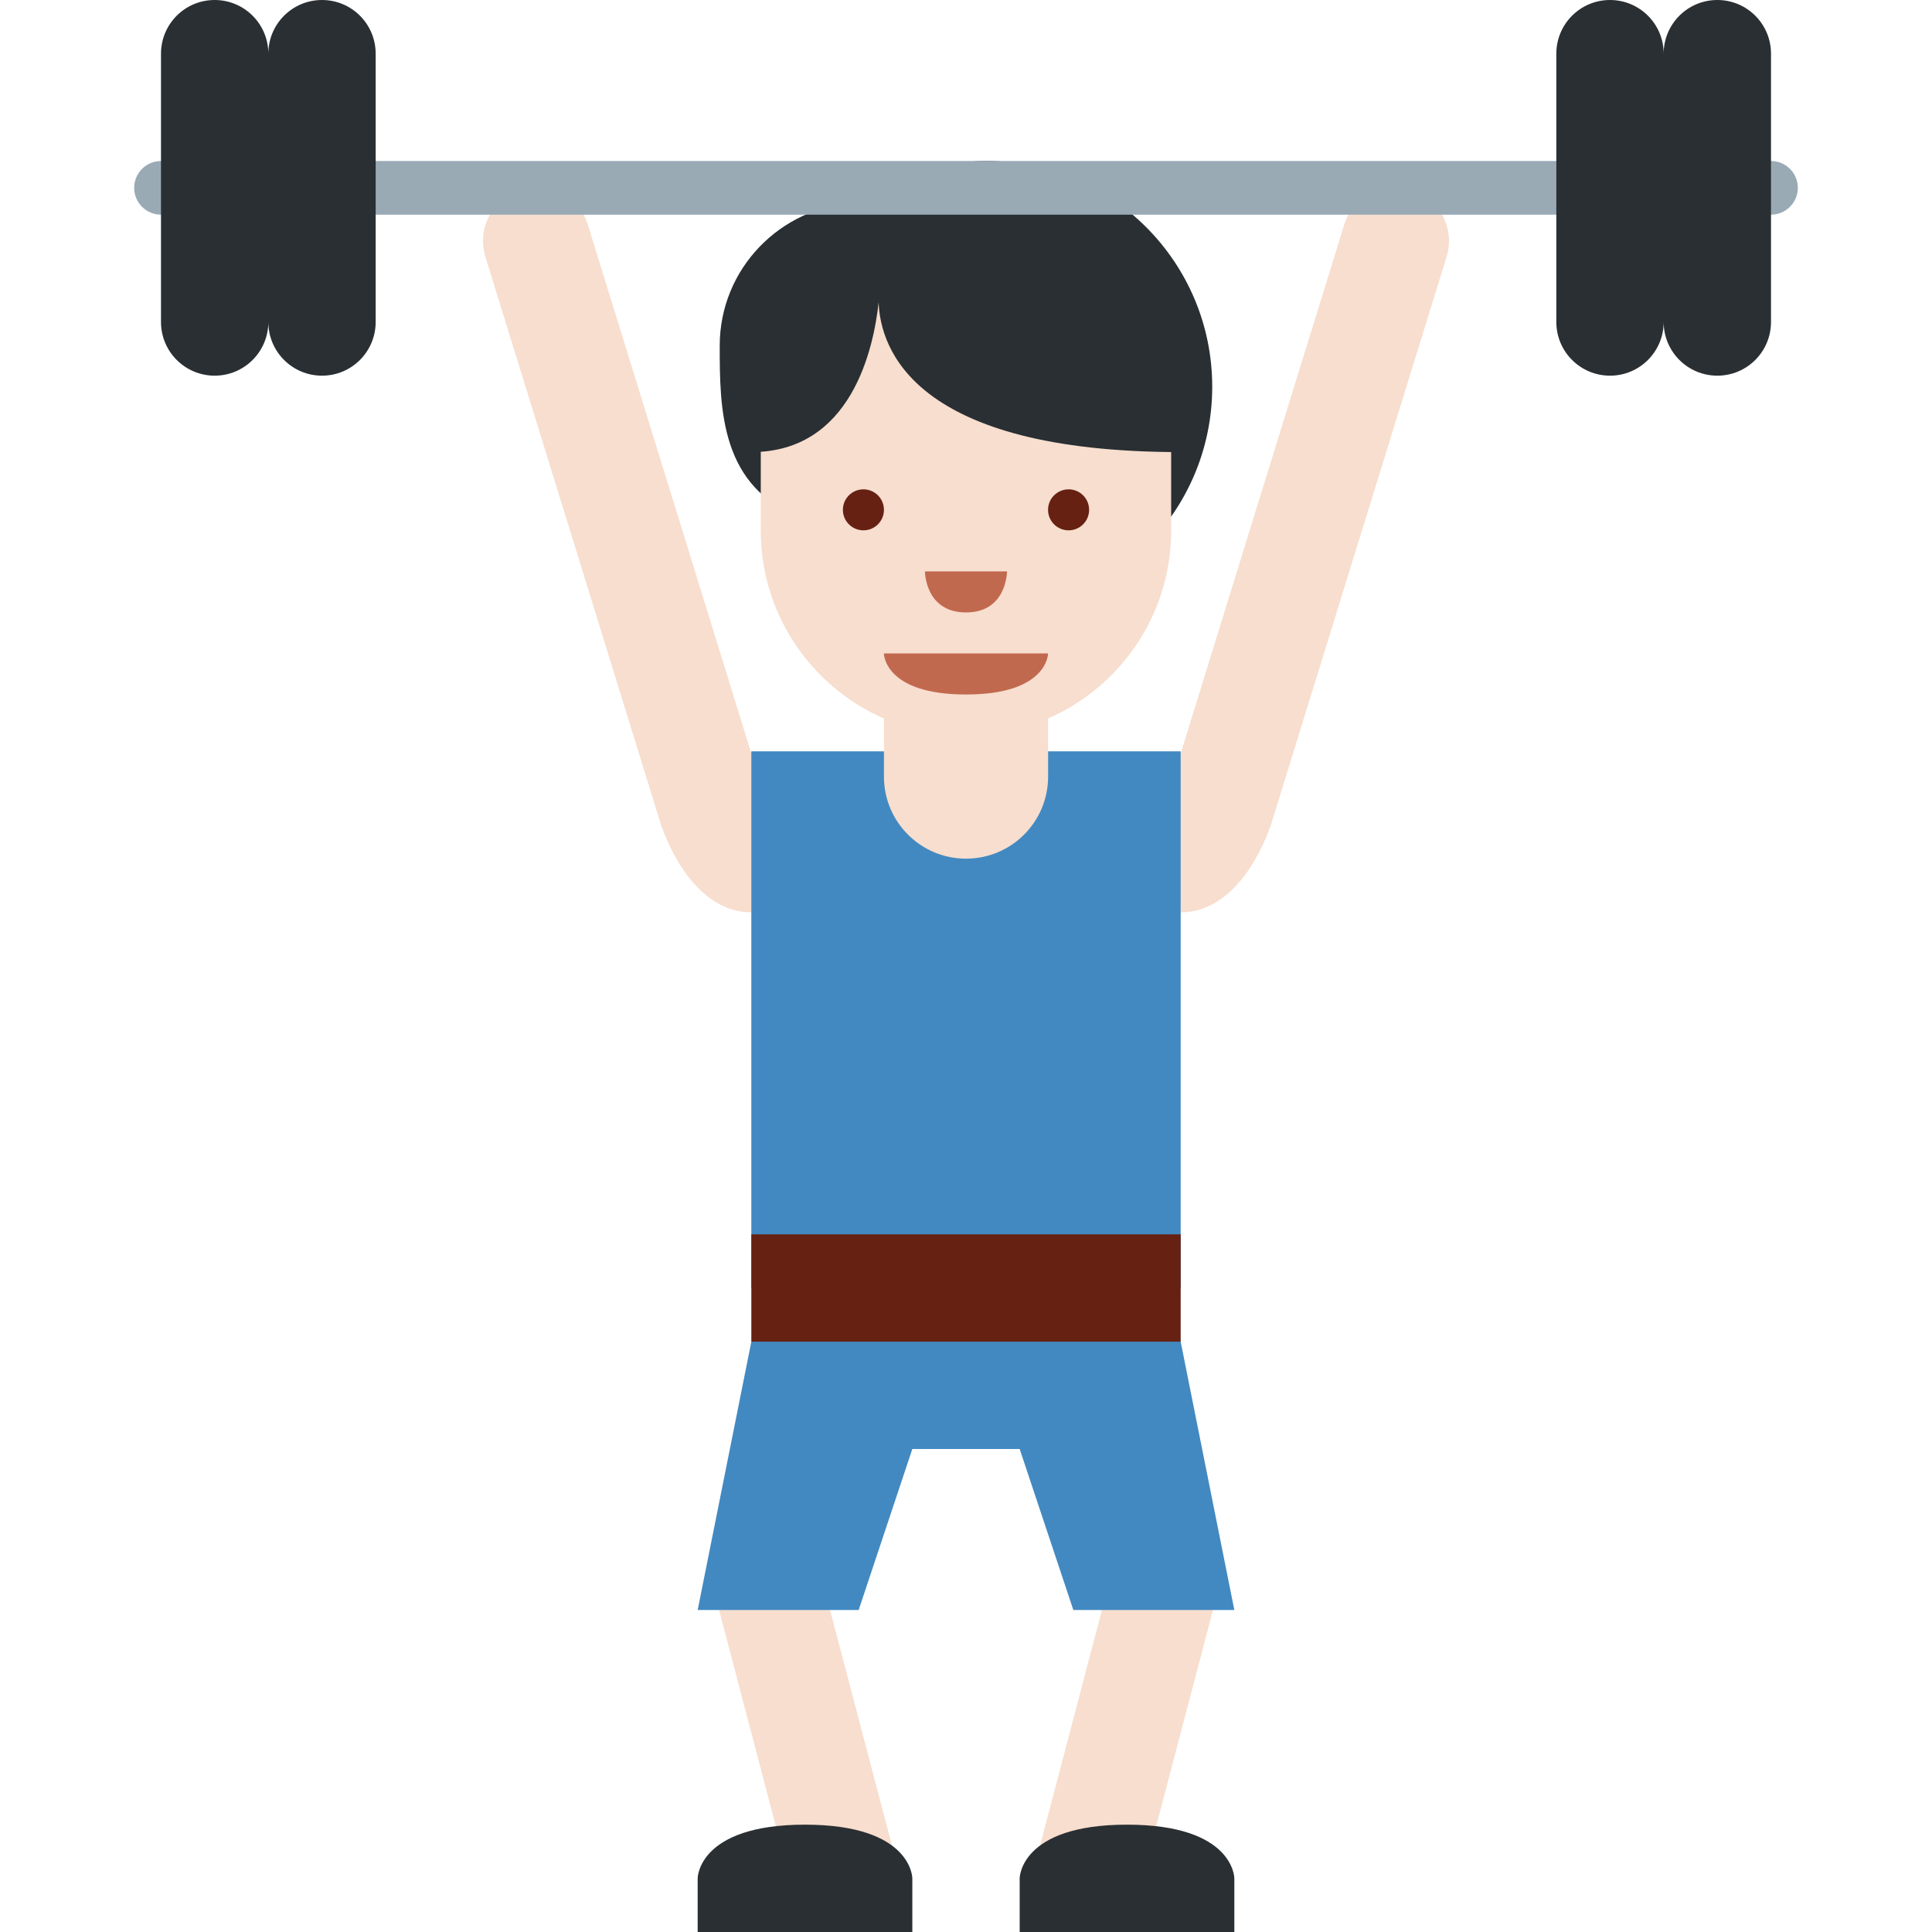 <?xml version="1.0" encoding="UTF-8" standalone="no"?><svg xmlns:dc="http://purl.org/dc/elements/1.1/" xmlns:cc="http://creativecommons.org/ns#" xmlns:rdf="http://www.w3.org/1999/02/22-rdf-syntax-ns#" xmlns:svg="http://www.w3.org/2000/svg" xmlns="http://www.w3.org/2000/svg" viewBox="0 0 45 45" style="enable-background:new 0 0 45 45;" xml:space="preserve" version="1.1" id="svg2"><defs id="defs6"><clipPath id="clipPath16" clipPathUnits="userSpaceOnUse"><path id="path18" d="M 0,36 36,36 36,0 0,0 0,36 Z"/></clipPath></defs><g transform="matrix(1.25,0,0,-1.25,0,45)" id="g10"><g id="g12"><g clip-path="url(#clipPath16)" id="g14"><g transform="translate(14.778,0.746)" id="g20"><path id="path22" style="fill:#f7dece;fill-opacity:1;fill-rule:nonzero;stroke:none" d="m 0,0 c 0.141,-0.534 0.687,-0.854 1.222,-0.713 0.534,0.141 0.853,0.687 0.714,1.222 L 0.41,6.312 C 0.27,6.846 -0.276,7.165 -0.811,7.024 -1.345,6.885 -1.664,6.338 -1.523,5.804 L 0,0 Z"/></g><g transform="translate(19.287,1.254)" id="g24"><path id="path26" style="fill:#f7dece;fill-opacity:1;fill-rule:nonzero;stroke:none" d="m 0,0 c -0.141,-0.534 0.178,-1.08 0.713,-1.221 0.535,-0.14 1.081,0.178 1.222,0.713 L 3.459,5.295 C 3.6,5.83 3.28,6.377 2.746,6.517 2.211,6.657 1.665,6.338 1.524,5.804 L 0,0 Z"/></g><g transform="translate(14.205,21.296)" id="g28"><path id="path30" style="fill:#f7dece;fill-opacity:1;fill-rule:nonzero;stroke:none" d="m 0,0 c 0.163,-0.528 -0.205,-2.296 -0.205,-2.296 -1,0 -1.543,1.177 -1.706,1.705 L -5.16,9.918 c -0.163,0.528 0.132,1.088 0.66,1.251 0.527,0.163 1.087,-0.132 1.251,-0.66 L 0,0 Z"/></g><g transform="translate(21.795,21.296)" id="g32"><path id="path34" style="fill:#f7dece;fill-opacity:1;fill-rule:nonzero;stroke:none" d="m 0,0 c -0.163,-0.528 0.205,-2.296 0.205,-2.296 1,0 1.543,1.177 1.705,1.705 L 5.16,9.918 C 5.323,10.446 5.027,11.006 4.5,11.169 3.973,11.332 3.412,11.037 3.25,10.509 L 0,0 Z"/></g><g transform="translate(18.382,33)" id="g36"><path id="path38" style="fill:#292f33;fill-opacity:1;fill-rule:nonzero;stroke:none" d="m 0,0 c -0.907,0 -1.745,-0.29 -2.432,-0.778 -1.412,-0.074 -2.539,-1.233 -2.539,-2.663 0,-1.179 0.006,-2.664 1.559,-3.218 0.763,-1.06 2.005,-1.753 3.412,-1.753 2.323,0 4.206,1.883 4.206,4.206 C 4.206,-1.883 2.323,0 0,0"/></g><g transform="translate(19,13)" id="g40"><path id="path42" style="fill:#4289c1;fill-opacity:1;fill-rule:nonzero;stroke:none" d="m 0,0 -2,0 -3,-2 -1,-5 3,0 1,3 2,0 1,-3 3,0 -1,5 -3,2 z"/></g><g transform="translate(13,0)" id="g44"><path id="path46" style="fill:#292f33;fill-opacity:1;fill-rule:nonzero;stroke:none" d="M 0,0 0,1 C 0,1 0,2 2,2 4,2 4,1 4,1 L 4,0 0,0 Z"/></g><g transform="translate(19,0)" id="g48"><path id="path50" style="fill:#292f33;fill-opacity:1;fill-rule:nonzero;stroke:none" d="M 0,0 0,1 C 0,1 0,2 2,2 4,2 4,1 4,1 L 4,0 0,0 Z"/></g><g transform="translate(22,22)" id="g52"><path id="path54" style="fill:#4289c1;fill-opacity:1;fill-rule:nonzero;stroke:none" d="m 0,0 -2,0 -4,0 -2,0 0,-3 0,-7 8,0 0,7 0,3 z"/></g><g transform="translate(16.471,24.588)" id="g56"><path id="path58" style="fill:#f7dece;fill-opacity:1;fill-rule:nonzero;stroke:none" d="m 0,0 0,-3.059 c 0,-0.845 0.685,-1.529 1.529,-1.529 0.845,0 1.53,0.684 1.53,1.529 L 3.059,0 0,0 Z"/></g><g transform="translate(21.823,30.706)" id="g60"><path id="path62" style="fill:#f7dece;fill-opacity:1;fill-rule:nonzero;stroke:none" d="m 0,0 -7.647,0 0,-4.588 0,-0.001 c 0,-2.112 1.712,-3.823 3.824,-3.823 2.112,0 3.823,1.711 3.823,3.823 L 0,-4.588 0,0 Z"/></g><g transform="translate(16.4,30.777)" id="g64"><path id="path66" style="fill:#292f33;fill-opacity:1;fill-rule:nonzero;stroke:none" d="m 0,0 -2.4,0 0,-3.201 c 1.866,0 2.279,1.93 2.372,2.791 C 0.003,-1.271 0.624,-3.201 5.6,-3.201 L 5.6,0 0,0 Z"/></g><g transform="translate(19.529,23.824)" id="g68"><path id="path70" style="fill:#c1694f;fill-opacity:1;fill-rule:nonzero;stroke:none" d="m 0,0 -1.529,0 -1.53,0 c 0,0 0,-0.765 1.53,-0.765 C 0,-0.765 0,0 0,0"/></g><g transform="translate(16.471,26.5)" id="g72"><path id="path74" style="fill:#662113;fill-opacity:1;fill-rule:nonzero;stroke:none" d="m 0,0 c 0,-0.211 -0.171,-0.382 -0.382,-0.382 -0.212,0 -0.383,0.171 -0.383,0.382 0,0.211 0.171,0.382 0.383,0.382 C -0.171,0.382 0,0.211 0,0"/></g><g transform="translate(20.294,26.5)" id="g76"><path id="path78" style="fill:#662113;fill-opacity:1;fill-rule:nonzero;stroke:none" d="m 0,0 c 0,-0.211 -0.171,-0.382 -0.382,-0.382 -0.212,0 -0.383,0.171 -0.383,0.382 0,0.211 0.171,0.382 0.383,0.382 C -0.171,0.382 0,0.211 0,0"/></g><g transform="translate(17.235,25.353)" id="g80"><path id="path82" style="fill:#c1694f;fill-opacity:1;fill-rule:nonzero;stroke:none" d="m 0,0 0.765,0 0.764,0 c 0,0 0,-0.765 -0.764,-0.765 C 0,-0.765 0,0 0,0"/></g><path id="path84" style="fill:#662113;fill-opacity:1;fill-rule:nonzero;stroke:none" d="m 22,11 -8,0 0,2 8,0 0,-2 z"/><g transform="translate(33.5,32.5)" id="g86"><path id="path88" style="fill:#99aab5;fill-opacity:1;fill-rule:nonzero;stroke:none" d="m 0,0 c 0,-0.276 -0.224,-0.5 -0.5,-0.5 l -30,0 c -0.276,0 -0.5,0.224 -0.5,0.5 0,0.276 0.224,0.5 0.5,0.5 l 30,0 C -0.224,0.5 0,0.276 0,0"/></g><g transform="translate(32,36)" id="g90"><path id="path92" style="fill:#292f33;fill-opacity:1;fill-rule:nonzero;stroke:none" d="m 0,0 c -0.553,0 -1,-0.448 -1,-1 0,0.552 -0.447,1 -1,1 -0.553,0 -1,-0.448 -1,-1 l 0,-5 c 0,-0.552 0.447,-1 1,-1 0.553,0 1,0.448 1,1 0,-0.552 0.447,-1 1,-1 0.553,0 1,0.448 1,1 l 0,5 C 1,-0.448 0.553,0 0,0"/></g><g transform="translate(6,36)" id="g94"><path id="path96" style="fill:#292f33;fill-opacity:1;fill-rule:nonzero;stroke:none" d="m 0,0 c -0.553,0 -1,-0.448 -1,-1 0,0.552 -0.447,1 -1,1 -0.553,0 -1,-0.448 -1,-1 l 0,-5 c 0,-0.552 0.447,-1 1,-1 0.553,0 1,0.448 1,1 0,-0.552 0.447,-1 1,-1 0.553,0 1,0.448 1,1 l 0,5 C 1,-0.448 0.553,0 0,0"/></g></g></g></g></svg>
